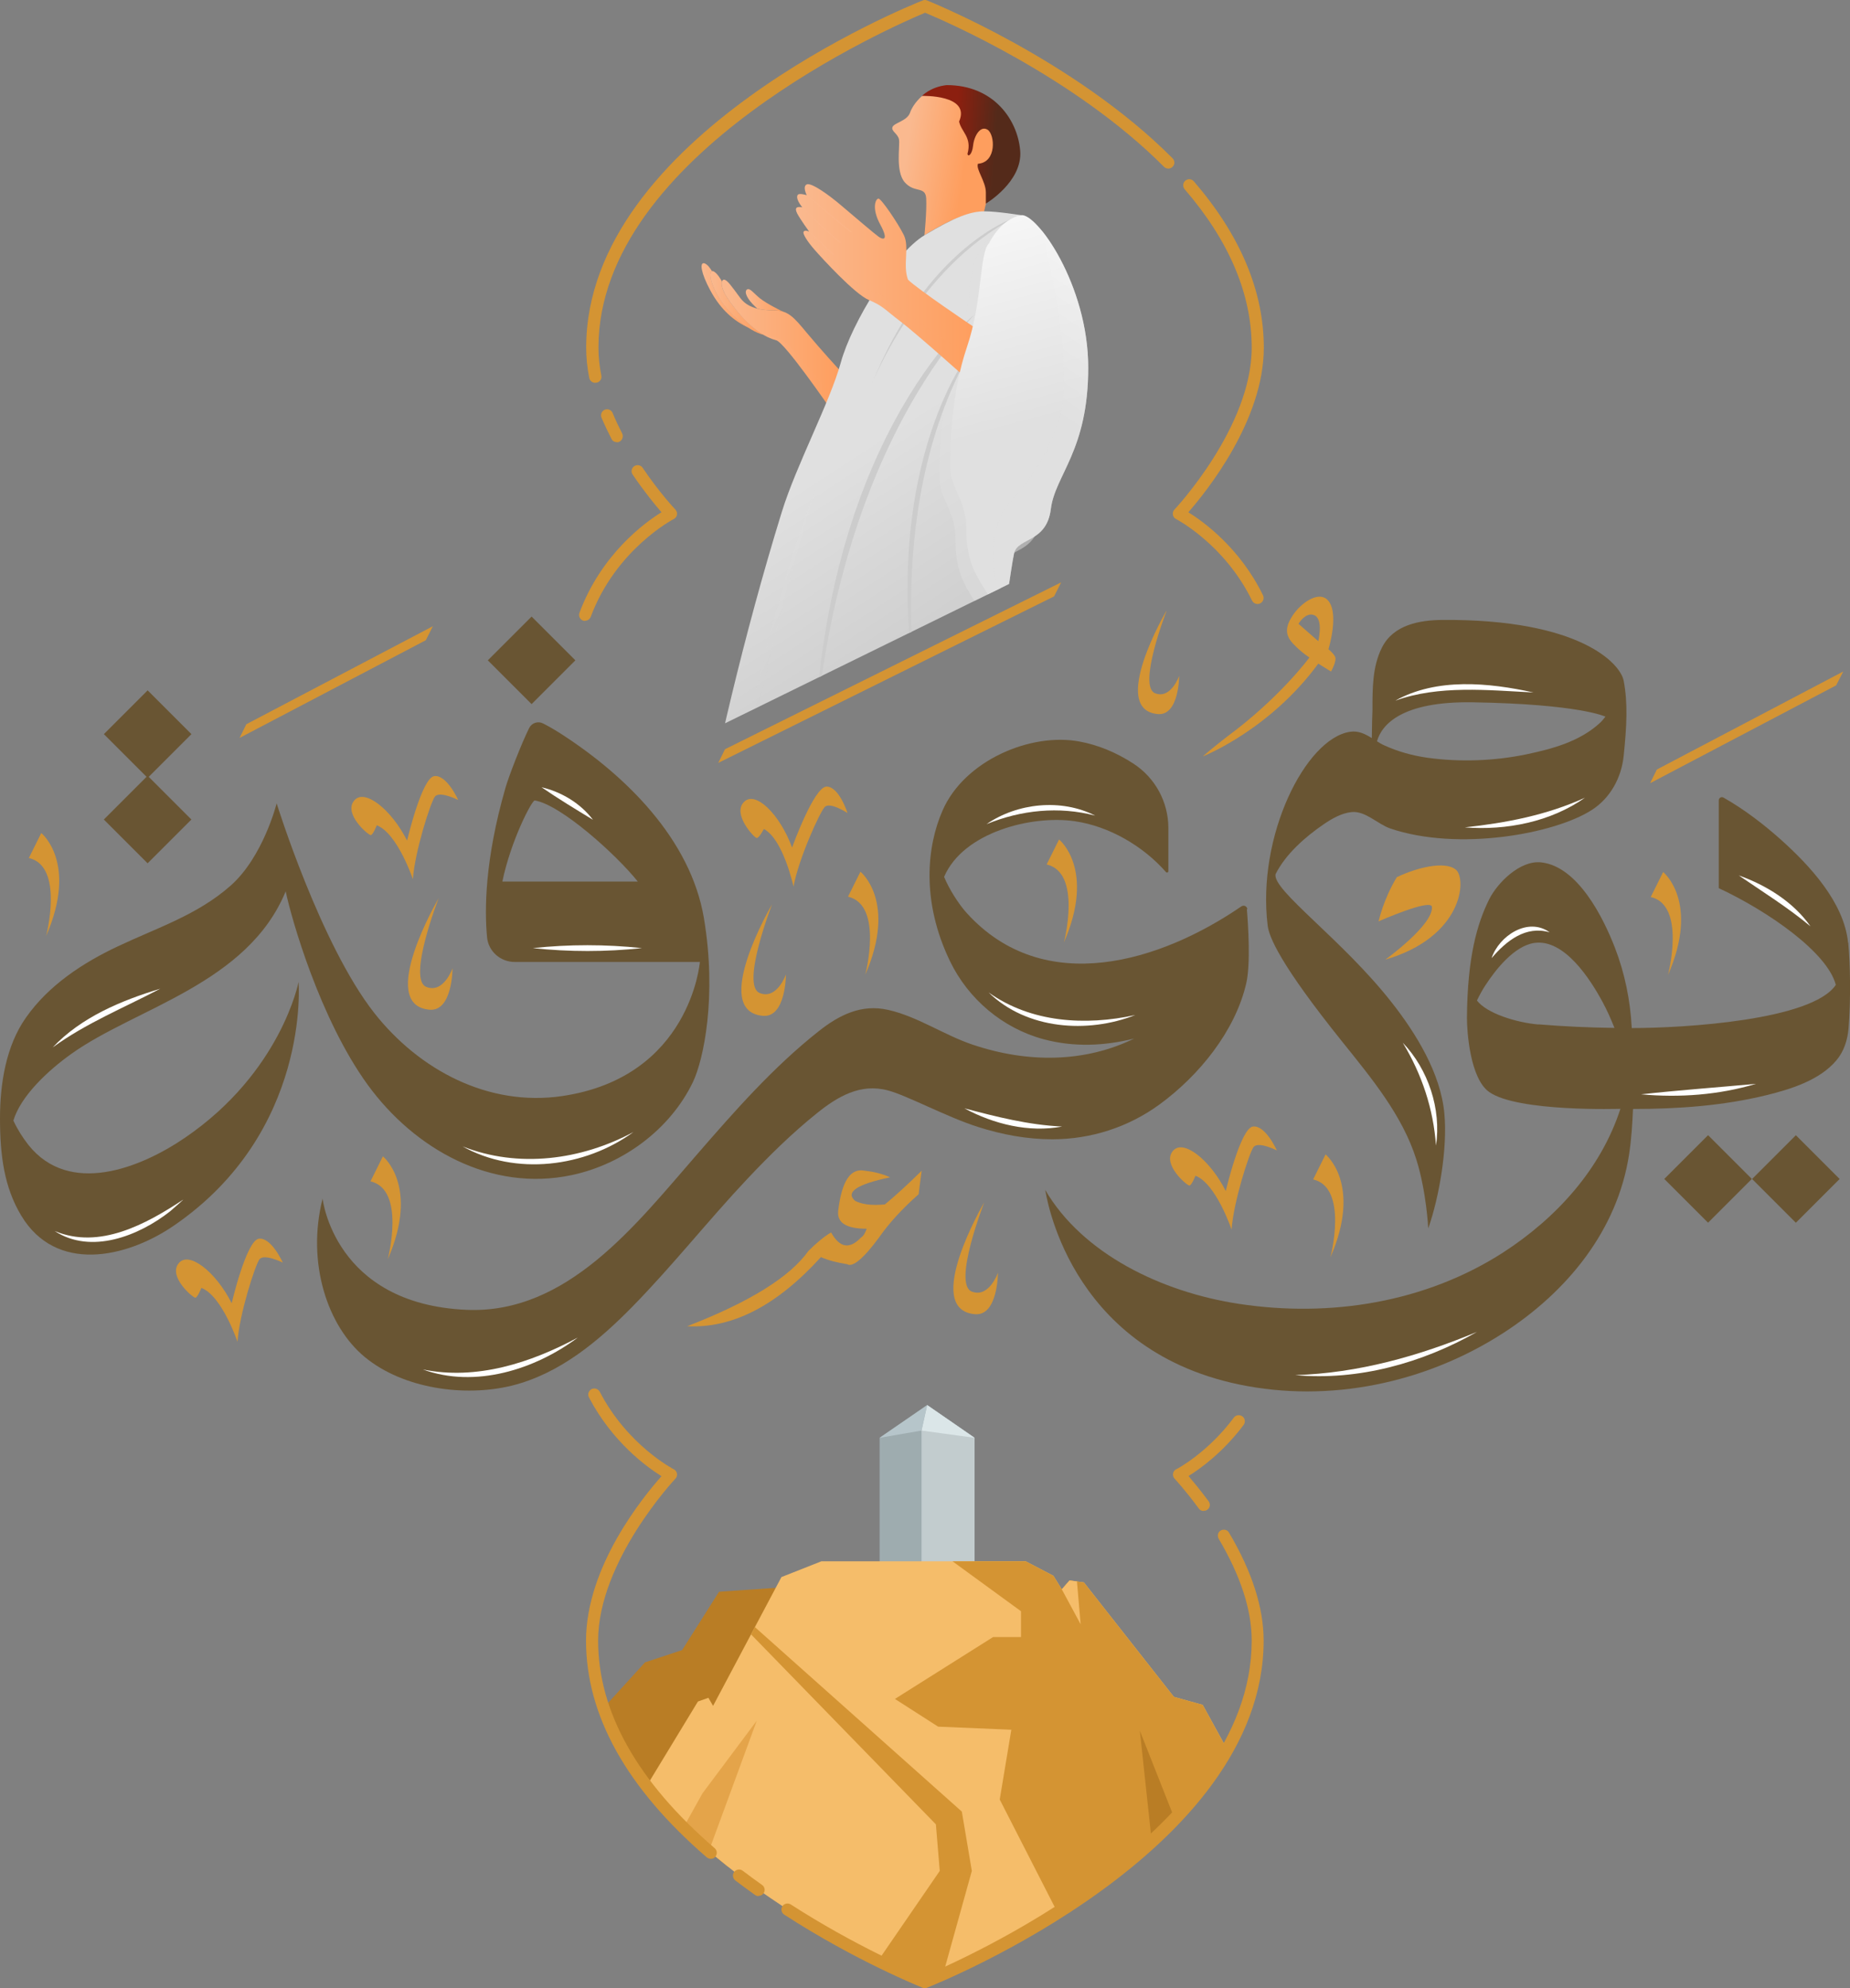 <?xml version="1.0" encoding="UTF-8"?> <svg xmlns="http://www.w3.org/2000/svg" xmlns:xlink="http://www.w3.org/1999/xlink" viewBox="0 0 114.75 123.35"><rect x="0" y="0" width="114.75" height="123.35" fill="#808080" stroke="none"/><defs><style> .cls-1 { fill: url(#linear-gradient-12); } .cls-1, .cls-2, .cls-3, .cls-4, .cls-5, .cls-6, .cls-7, .cls-8, .cls-9, .cls-10, .cls-11, .cls-12, .cls-13, .cls-14, .cls-15, .cls-16, .cls-17, .cls-18, .cls-19, .cls-20, .cls-21, .cls-22, .cls-23, .cls-24, .cls-25, .cls-26, .cls-27, .cls-28, .cls-29, .cls-30 { stroke-width: 0px; } .cls-2 { fill: #9eacaf; } .cls-3 { fill: url(#linear-gradient); } .cls-4 { fill: #695533; } .cls-5, .cls-25 { fill: #d49433; } .cls-6 { fill: url(#linear-gradient-6); } .cls-31 { isolation: isolate; } .cls-7 { fill: url(#linear-gradient-11); } .cls-8 { fill: #fab98f; } .cls-8, .cls-32 { opacity: .3; } .cls-8, .cls-32, .cls-21, .cls-23, .cls-24, .cls-27, .cls-28 { mix-blend-mode: multiply; } .cls-9 { fill: none; } .cls-10 { fill: #f5bd6a; } .cls-33 { clip-path: url(#clippath-1); } .cls-11 { fill: #b6c5ca; } .cls-12 { fill: #ccc; } .cls-13 { fill: #e4a44a; } .cls-14 { fill: #fff; } .cls-15 { fill: url(#linear-gradient-14); } .cls-16 { fill: url(#linear-gradient-2); } .cls-17 { fill: url(#linear-gradient-7); } .cls-18 { fill: url(#linear-gradient-3); } .cls-34 { clip-path: url(#clippath); } .cls-19 { fill: url(#linear-gradient-9); } .cls-20 { fill: #c2ccce; } .cls-21 { fill: #e0e0e0; } .cls-21, .cls-27 { opacity: .5; } .cls-22 { fill: url(#linear-gradient-8); } .cls-23 { fill: url(#linear-gradient-10); } .cls-23, .cls-24, .cls-28 { opacity: .2; } .cls-24 { fill: url(#linear-gradient-5); } .cls-25 { fill-rule: evenodd; } .cls-26 { fill: #b97d25; } .cls-27 { fill: url(#linear-gradient-15); } .cls-28 { fill: url(#linear-gradient-13); } .cls-29 { fill: url(#linear-gradient-4); } .cls-30 { fill: #dbe6e8; } </style><clipPath id="clippath"><path class="cls-9" d="M36.87,86.51c1.79,3.46,4.75,4.97,4.75,4.97,0,0-4.89,5.16-4.89,10.3s3.35,9.7,7.36,13.16l.97.79c.88.72,1.8,1.4,2.74,2.03l1.04.7c4.5,2.9,8.53,4.5,8.53,4.5,0,0,20.65-8.18,20.65-21.19,0-2.33-1-4.66-2.1-6.51l-5.7-1.73-5.68-6.57s-13.47-3.7-14.49-3.38c-1.02.32-13.18,2.92-13.18,2.92Z"></path></clipPath><clipPath id="clippath-1"><path class="cls-9" d="M64.03,35.52l-27.06,13.28,9.96-22.55-5.79-6.47s-1.19-4.77-.6-5.02c.6-.26,12.43-10.04,12.43-10.04l5.96-1.28,8.26,4.09,4.17,17.62-7.32,10.38Z"></path></clipPath><linearGradient id="linear-gradient" x1="44.76" y1="21.34" x2="52.11" y2="21.34" gradientUnits="userSpaceOnUse"><stop offset="0" stop-color="#fab98f"></stop><stop offset="1" stop-color="#fe9e5e"></stop></linearGradient><linearGradient id="linear-gradient-2" x1="44.07" y1="18.79" x2="47.35" y2="18.79" xlink:href="#linear-gradient"></linearGradient><linearGradient id="linear-gradient-3" x1="43.52" y1="18.34" x2="46.43" y2="18.34" xlink:href="#linear-gradient"></linearGradient><linearGradient id="linear-gradient-4" x1="46.26" y1="18.64" x2="48.58" y2="18.64" xlink:href="#linear-gradient"></linearGradient><linearGradient id="linear-gradient-5" x1="47.44" y1="23.07" x2="51.69" y2="23.07" xlink:href="#linear-gradient"></linearGradient><linearGradient id="linear-gradient-6" x1="56.15" y1="9.86" x2="59.83" y2="10.44" xlink:href="#linear-gradient"></linearGradient><linearGradient id="linear-gradient-7" x1="49.05" y1="30.56" x2="59.89" y2="47.25" gradientUnits="userSpaceOnUse"><stop offset="0" stop-color="#e0e0e0"></stop><stop offset="1" stop-color="#c4c4c4"></stop></linearGradient><linearGradient id="linear-gradient-8" x1="55.29" y1="56.34" x2="53.08" y2="61.56" xlink:href="#linear-gradient-7"></linearGradient><linearGradient id="linear-gradient-9" x1="59.22" y1="8.91" x2="61.72" y2="9.08" gradientUnits="userSpaceOnUse"><stop offset="0" stop-color="#8c1f0f"></stop><stop offset="1" stop-color="#542a1a"></stop></linearGradient><linearGradient id="linear-gradient-10" x1="46.29" y1="41.01" x2="48.86" y2="42.18" xlink:href="#linear-gradient-7"></linearGradient><linearGradient id="linear-gradient-11" x1="48.53" y1="56.13" x2="57.95" y2="39.81" xlink:href="#linear-gradient-7"></linearGradient><linearGradient id="linear-gradient-12" x1="49.37" y1="17.43" x2="60.54" y2="17.43" xlink:href="#linear-gradient"></linearGradient><linearGradient id="linear-gradient-13" x1="49.84" y1="18.9" x2="60.23" y2="18.9" xlink:href="#linear-gradient"></linearGradient><linearGradient id="linear-gradient-14" x1="58.88" y1="9.28" x2="63.43" y2="26.39" gradientUnits="userSpaceOnUse"><stop offset="0" stop-color="#fff"></stop><stop offset="1" stop-color="#e0e0e0"></stop></linearGradient><linearGradient id="linear-gradient-15" x1="71.64" y1="14.37" x2="64.31" y2="25.11" xlink:href="#linear-gradient-14"></linearGradient></defs><g class="cls-31"><g id="Layer_2" data-name="Layer 2"><g id="Layer_1-2" data-name="Layer 1"><g><g class="cls-34"><g><g><polygon class="cls-2" points="60.45 98.18 54.56 98.18 54.56 89.2 57.51 87.17 60.45 89.2 60.45 98.18"></polygon><polygon class="cls-20" points="57.16 98.18 60.45 98.18 60.45 89.2 57.51 87.17 57.16 88.75 57.16 98.18"></polygon><polygon class="cls-30" points="60.45 89.2 57.51 87.17 57.16 88.75 60.45 89.2"></polygon><polygon class="cls-11" points="54.56 89.2 57.16 88.75 57.51 87.17 54.56 89.2"></polygon></g><g><polygon class="cls-13" points="96.24 120.23 95.23 118.66 88.5 111.27 86.2 110.5 83.91 107.62 81.96 106.74 79.12 106.56 76.79 108.33 76.7 109.44 75.68 109.44 69.63 115.4 69.39 116.65 69.39 122.79 100.05 122.79 99.7 121.87 99.21 121.14 96.24 120.23"></polygon><polygon class="cls-26" points="76.79 108.33 76.7 109.44 75.68 109.44 69.63 115.4 69.39 116.65 69.39 122.79 84.95 122.79 84.47 121.21 82.75 119.02 82.56 115.86 80.47 114.97 81.17 114.28 80.15 114.23 80.15 113.72 81.77 112.47 78.8 108 79.07 106.6 76.79 108.33"></polygon></g><polygon class="cls-26" points="32.27 112.09 33.28 110.52 40.01 103.13 42.31 102.37 44.6 98.75 49.39 98.42 51.72 100.19 51.81 101.3 52.84 101.3 58.88 107.26 59.12 108.52 59.12 114.65 28.47 114.65 28.82 113.73 29.31 113 32.27 112.09"></polygon><g><polygon class="cls-13" points="18.5 120.23 19.51 118.66 26.24 111.27 28.54 110.5 30.83 106.89 35.62 106.56 37.95 108.33 38.04 109.44 39.07 109.44 45.11 115.4 45.35 116.65 45.35 122.79 14.7 122.79 15.05 121.87 15.53 121.14 18.5 120.23"></polygon><polygon class="cls-5" points="37.95 108.33 38.04 109.44 39.07 109.44 45.11 115.4 45.35 116.65 45.35 122.79 29.8 122.79 30.28 121.21 32 119.02 32.18 115.86 34.28 114.97 33.58 114.28 34.6 114.23 34.6 113.72 32.97 112.47 35.95 108 35.68 106.6 37.95 108.33"></polygon></g><polygon class="cls-10" points="74.6 105.77 72.81 105.27 67.23 98.17 66.34 98.05 65.86 98.6 65.34 97.76 63.62 96.86 50.95 96.86 48.47 97.84 44.23 105.83 43.94 105.33 43.29 105.56 32.83 122.79 81.92 122.79 81.92 119.09 74.6 105.77"></polygon><polygon class="cls-5" points="74.6 105.77 72.81 105.27 67.23 98.17 66.34 98.05 65.86 98.6 65.34 97.76 63.62 96.86 59.08 96.86 63.33 99.96 63.33 101.56 61.6 101.56 55.51 105.4 58.19 107.12 62.73 107.31 62.01 111.64 65.86 119.17 62.7 122.79 81.92 122.79 81.92 119.09 74.6 105.77"></polygon><polygon class="cls-10" points="66.34 98.05 65.86 98.6 67.03 100.77 66.8 98.11 66.34 98.05"></polygon><polygon class="cls-13" points="41.05 122.79 46.94 106.75 43.57 111.26 37.16 122.79 41.05 122.79"></polygon><polygon class="cls-5" points="53.67 122.8 58.29 116.07 58.05 113.18 46.59 101.4 46.82 100.94 59.66 112.39 60.28 116.07 58.41 122.79 53.67 122.8"></polygon><polygon class="cls-26" points="77.63 122.79 75.04 115.64 74.35 116.61 70.7 107.37 71.83 117.87 71.08 117.87 71.45 122.79 77.63 122.79"></polygon><polygon class="cls-5" points="99.7 121.87 99.21 121.14 96.24 120.23 95.23 118.66 88.5 111.27 90.6 114.43 90.13 115.68 92.32 116.93 91.78 118.65 93.58 119.36 95.53 122.79 100.05 122.79 99.7 121.87"></polygon><polygon class="cls-26" points="86.2 110.5 87.67 112.98 87.13 110.81 86.2 110.5"></polygon></g></g><g><path class="cls-4" d="M114.63,58.48c-.25-2.5-2.38-4.79-4.18-6.4-1.09-.97-2.28-1.88-3.55-2.6-.13-.07-.29.02-.29.17v5.45c3.08,1.44,6.74,3.99,7.26,6-1.47,2.2-9.42,2.68-12.66,2.68,0-.01,0-.03,0-.04-.09-1.69-.43-3.36-1.04-4.94-.71-1.84-2.29-5.05-4.58-5.3-1.32-.14-2.72,1.28-3.23,2.31-.73,1.49-1.34,3.53-1.37,7.33,0,.94.21,3.77,1.37,4.6,1.76,1.26,8.15,1.05,8.15,1.05-1.22,3.75-3.97,6.77-7.27,8.91-4.83,3.11-10.74,4.05-16.39,3.19-4.81-.73-9.71-3.11-12.02-7.07.04.07,1.29,9.83,12.02,12.07,5.6,1.17,11.57-.08,16.39-3.19,3.95-2.55,7.09-6.36,7.81-11.1.14-.92.2-1.86.24-2.8,2.79,0,5.61-.2,8.29-.86,1.5-.37,3.28-.92,4.32-2.15.47-.55.7-1.27.76-1.99.15-1.81.1-4.11-.02-5.33ZM95.44,63.56c-1.39-.12-3.22-.69-3.83-1.49.16-.33.33-.65.53-.95.63-.97,1.78-2.43,3.02-2.62,1.88-.28,3.5,2.29,4.23,3.64.29.53.53,1.08.75,1.63,0,0-.02,0-.03,0-1.56-.02-3.12-.09-4.68-.22Z"></path><path class="cls-4" d="M100.71,42.23c-.19-1.04-2.68-3.83-11.23-3.77-1.43.01-3.05.3-3.76,1.71-.6,1.18-.59,2.58-.59,3.88-.02.37-.03,1.06-.04,1.74-.42-.26-.84-.47-1.35-.39-2.76.41-5.79,6.47-5.11,12.02.08.68.73,2.36,4.66,7.25,1.78,2.22,3.7,4.53,4.56,7.26.63,2,.74,4.28.74,4.28.69-1.97,1.2-4.99,1-7.12-.22-2.48-1.75-4.97-3.26-6.89-3.06-3.91-7.43-6.98-7.21-7.97.63-1.25,1.84-2.31,2.98-3.09.51-.35,1.1-.69,1.73-.76.86-.09,1.62.75,2.41,1.02,4.22,1.43,10.22.33,12.51-1.16,1.13-.73,1.82-1.99,1.96-3.33.19-1.84.27-3.28,0-4.69ZM99.27,44.82c-1.26,1.18-2.98,1.64-4.6,1.98-1.97.41-4.12.49-6.13.21-.92-.13-1.83-.38-2.68-.77-.16-.07-.31-.16-.45-.25.29-1.03,1.53-2.49,5.93-2.42,6.65.11,8.24.89,8.24.89-.1.12-.19.25-.31.36Z"></path><path class="cls-4" d="M77.37,56.4c-.02-.18-.22-.27-.37-.17-4.97,3.41-12.23,5.72-17.04.41-.53-.59-1.1-1.51-1.4-2.24,1.18-2.77,5.44-3.85,8.12-3.45,2.11.31,4.22,1.53,5.64,3.15.06.06.15.03.15-.06v-2.67c0-1.62-.82-3.13-2.19-4.01-1.03-.67-2.18-1.15-3.34-1.36-3.04-.56-7.12,1.19-8.47,4.27-.97,2.2-1.35,5.61.45,9.35,1.14,2.37,3.28,4.17,5.8,4.85,1.89.51,3.79.42,5.63-.04-3.04,1.49-6.58,1.54-10.02.38-1.78-.6-3.42-1.75-5.25-2.16-1.65-.37-3.01.31-4.28,1.31-2.84,2.24-5.25,4.99-7.61,7.71-3.72,4.27-8,9.87-14.26,9.59-8.21-.36-8.92-6.9-8.92-6.9-1.01,3.99.31,7.94,2.63,9.84,2.37,1.95,6.16,2.48,9.08,1.77,2.98-.73,5.41-2.77,7.51-4.91,2.49-2.54,4.7-5.35,7.14-7.94,1.35-1.43,2.75-2.81,4.28-4.04,1.31-1.06,2.73-1.89,4.43-1.43,1.2.32,3.67,1.66,5.57,2.26,1.49.48,3.05.77,4.62.77,2.4,0,4.72-.75,6.65-2.16,2.45-1.79,4.69-4.54,5.38-7.51.28-1.21.12-3.64.04-4.6Z"></path><path class="cls-4" d="M43.66,56.95c-.83-4.9-4.86-8.84-8.84-11.41-.48-.31-.86-.52-1.14-.66-.32-.16-.7-.03-.86.29-.48.97-1.28,3.03-1.48,3.75-1.27,4.43-1.29,7.52-1.13,9.22.08.88.83,1.54,1.72,1.54h11.48s-.57,7.15-8.55,8.32c-4.57.67-8.86-1.62-11.64-5.15-3.34-4.25-6.06-13.01-6.06-13.01,0,0-.83,3.31-2.85,5.1-2.07,1.83-4.55,2.61-7,3.77-2.17,1.02-4.3,2.42-5.7,4.42C.36,64.9,0,67.26,0,69.38c0,2.3.26,4.28,1.32,6.04,2.14,3.56,6.46,2.66,9.43.64,8.53-5.82,7.77-15.14,7.77-15.14,0,0-1.08,5.59-7.04,9.66-2.78,1.9-7.17,3.63-9.71.46-.37-.47-.69-.98-.94-1.52.45-1.51,2.12-3.09,3.61-4.15,3.98-2.84,10.91-4.32,13.28-10.07.36,1.7,2.11,7.89,5.08,11.99,2.9,3.99,7.65,6.68,12.67,5.61,3.16-.67,6.1-2.83,7.51-5.77.66-1.38,1.5-5.31.68-10.18ZM31.16,54.69c.53-2.56,1.84-5.06,2.01-5.03,1.61.26,5.04,3.34,6.39,5.03h-8.4Z"></path><rect class="cls-4" x="104.03" y="71.22" width="3.84" height="3.84" transform="translate(-20.69 96.34) rotate(-45)"></rect><rect class="cls-4" x="109.47" y="71.22" width="3.84" height="3.84" transform="translate(-19.09 100.19) rotate(-45)"></rect><rect class="cls-4" x="7.24" y="43.62" width="3.84" height="3.84" transform="translate(-29.52 19.82) rotate(-45)"></rect><rect class="cls-4" x="7.24" y="48.92" width="3.84" height="3.84" transform="translate(-33.27 21.37) rotate(-45)"></rect><rect class="cls-4" x="31.05" y="39.05" width="3.84" height="3.84" transform="translate(-19.31 35.31) rotate(-45)"></rect></g><path class="cls-14" d="M61.32,61.57c2.63,1.88,6.02,2.08,9.1,1.4-2.96,1.17-6.74.9-9.1-1.4h0Z"></path><path class="cls-14" d="M87.01,64.69c1.58,1.65,2.4,4.12,2.06,6.38-.16-2.28-.88-4.43-2.06-6.38h0Z"></path><path class="cls-14" d="M86.54,43.47c2.58-1.44,5.8-1.12,8.58-.51-2.82-.14-5.88-.47-8.58.51h0Z"></path><path class="cls-14" d="M98.31,49.49c-2.13,1.5-4.88,2.04-7.45,1.84,2.57-.28,5.08-.76,7.45-1.84h0Z"></path><path class="cls-14" d="M61.19,51.13c1.92-1.32,4.64-1.6,6.74-.53-2.25-.59-4.59-.35-6.74.53h0Z"></path><path class="cls-14" d="M92.52,59.44c.46-1.38,2.25-2.57,3.6-1.6-1.47-.43-2.67.51-3.6,1.6h0Z"></path><path class="cls-14" d="M80.34,85.31c3.9-.12,7.67-1.18,11.27-2.68-3.38,1.93-7.37,3.04-11.27,2.68h0Z"></path><path class="cls-14" d="M107.85,54.31c1.72.61,3.39,1.65,4.45,3.16-1.42-1.18-2.93-2.12-4.45-3.16h0Z"></path><path class="cls-14" d="M101.79,67.89c2.39-.26,4.74-.43,7.13-.65-2.3.69-4.75.87-7.13.65h0Z"></path><path class="cls-14" d="M59.82,68.76c2.01.53,3.97,1.03,6.06,1.13-2.06.39-4.24-.15-6.06-1.13h0Z"></path><path class="cls-14" d="M35.84,82.98c-2.66,1.99-6.37,3.16-9.61,1.98,3.33.68,6.69-.41,9.61-1.98h0Z"></path><path class="cls-14" d="M28.69,71.12c3.46,1.37,7.37.85,10.6-.89-3,2.19-7.31,2.73-10.6.89h0Z"></path><path class="cls-14" d="M33.05,58.82c2.25-.24,4.51-.24,6.77,0-2.25.24-4.51.24-6.77,0h0Z"></path><path class="cls-14" d="M33.59,48.84c1.24.29,2.42,1,3.19,2.02-1.1-.67-2.13-1.29-3.19-2.02h0Z"></path><path class="cls-14" d="M3.27,64.98c1.76-1.87,4.25-2.91,6.67-3.64-2.25,1.18-4.61,2.14-6.67,3.64h0Z"></path><path class="cls-14" d="M3.39,76.37c2.78,1.17,5.68-.43,7.98-1.95-.26.25-.54.48-.82.73-1.93,1.52-4.9,2.7-7.16,1.22h0Z"></path><g><path class="cls-5" d="M36.29,38.52s-.09,0-.13-.02c-.19-.07-.29-.29-.22-.48,1.36-3.64,4.05-5.6,5.09-6.24-.38-.44-1.06-1.26-1.79-2.34-.12-.17-.07-.4.1-.52.17-.11.41-.07.52.1,1.05,1.56,2.02,2.58,2.03,2.59.08.09.12.2.1.32-.02.12-.09.22-.2.27-.04.02-3.59,1.88-5.15,6.07-.06.15-.2.24-.35.24Z"></path><path class="cls-5" d="M38.26,27.43c-.14,0-.27-.07-.33-.2-.22-.43-.43-.87-.62-1.32-.08-.19.01-.41.2-.49.19-.08.41.01.49.2.18.44.38.86.59,1.27.09.18.02.41-.16.51-.06.03-.11.04-.17.04Z"></path><path class="cls-5" d="M36.92,23.75c-.17,0-.33-.12-.37-.3-.13-.65-.19-1.28-.19-1.88C36.35,8.45,56.38.36,57.23.03c.09-.04.19-.04.28,0,.09.04,9.12,3.65,15.22,9.79.15.15.15.38,0,.53-.15.15-.38.14-.53,0-5.58-5.61-13.67-9.08-14.82-9.56-1.79.75-20.26,8.73-20.26,20.78,0,.55.06,1.14.18,1.73.04.2-.09.4-.29.44-.02,0-.05,0-.07,0Z"></path><path class="cls-5" d="M78,37.47c-.14,0-.27-.08-.34-.21-1.7-3.49-4.68-5.04-4.71-5.06-.11-.05-.18-.15-.2-.27-.02-.12.02-.24.1-.32.05-.05,4.79-5.12,4.79-10.04,0-3.32-1.4-6.63-4.16-9.83-.13-.16-.12-.39.04-.53.16-.14.39-.12.53.04,2.88,3.34,4.34,6.81,4.34,10.32,0,4.52-3.57,8.94-4.68,10.21.93.58,3.19,2.2,4.63,5.15.09.19.01.41-.17.5-.05.03-.11.04-.16.04Z"></path></g><g><path class="cls-5" d="M74.66,93.74c-.12,0-.23-.05-.3-.15-.83-1.13-1.49-1.84-1.5-1.85-.08-.09-.12-.21-.1-.32.02-.12.09-.22.2-.27.02,0,1.94-1.01,3.57-3.2.12-.17.36-.2.53-.08.17.12.2.36.08.53-1.29,1.72-2.72,2.74-3.42,3.17.28.33.73.87,1.25,1.57.12.17.09.4-.08.52-.07.05-.14.07-.22.07Z"></path><path class="cls-5" d="M57.37,123.35s-.09,0-.14-.03c-.04-.02-4.12-1.64-8.59-4.54-.17-.11-.22-.34-.11-.52.11-.17.34-.22.52-.11,3.95,2.55,7.58,4.1,8.32,4.41,1.79-.75,20.27-8.73,20.27-20.78,0-1.9-.69-4.02-2.05-6.32-.1-.18-.05-.41.13-.51.18-.1.41-.05.51.13,1.43,2.41,2.15,4.67,2.15,6.7,0,13.11-20.03,21.2-20.89,21.54-.04.02-.09.03-.14.03Z"></path><path class="cls-5" d="M47.05,117.63c-.08,0-.15-.02-.22-.07-.41-.29-.81-.59-1.22-.9-.16-.13-.2-.36-.07-.53.13-.16.36-.2.53-.07.4.3.8.6,1.2.88.17.12.21.35.09.52-.07.1-.19.16-.31.16Z"></path><path class="cls-5" d="M44.09,115.32c-.09,0-.17-.03-.25-.09-4.97-4.29-7.49-8.81-7.49-13.44s3.57-8.95,4.68-10.21c-.9-.56-3.05-2.11-4.5-4.89-.1-.18-.02-.41.16-.51.18-.09.41-.02.51.16,1.71,3.31,4.56,4.8,4.59,4.81.1.05.18.15.2.27.02.12-.02.24-.1.32-.05.05-4.79,5.12-4.79,10.04,0,4.41,2.43,8.74,7.23,12.88.16.14.17.37.04.53-.07.09-.18.13-.28.13Z"></path></g><g><path class="cls-5" d="M76.39,76.28s-.96-2.85-2.24-3.34c0,0-.23.59-.37.61-.14.02-1.69-1.3-1.05-2.12.62-.83,2.32.51,3.3,2.46,0,0,.91-3.88,1.68-4,.78-.11,1.49,1.48,1.49,1.48,0,0-1.17-.59-1.45-.2-.27.38-1.24,3.39-1.36,5.12Z"></path><path class="cls-5" d="M14.73,83.24s-.96-2.85-2.24-3.34c0,0-.23.59-.37.61-.14.02-1.69-1.3-1.05-2.12.62-.83,2.32.51,3.3,2.46,0,0,.91-3.88,1.68-4,.78-.11,1.49,1.48,1.49,1.48,0,0-1.17-.58-1.45-.2-.27.38-1.24,3.39-1.36,5.12Z"></path><path class="cls-5" d="M25.61,54.54s-.96-2.85-2.24-3.34c0,0-.23.59-.37.61-.14.02-1.69-1.3-1.05-2.12.62-.83,2.32.51,3.3,2.46,0,0,.91-3.88,1.68-4,.78-.11,1.49,1.48,1.49,1.48,0,0-1.17-.59-1.45-.2-.27.38-1.24,3.39-1.36,5.12Z"></path><path class="cls-5" d="M49.22,55.01s-.63-2.94-1.84-3.58c0,0-.29.56-.44.56s-1.53-1.48-.8-2.23c.71-.75,2.24.77,2.99,2.82,0,0,1.35-3.75,2.13-3.78.78-.02,1.31,1.64,1.31,1.64,0,0-1.1-.72-1.42-.37-.31.34-1.62,3.22-1.93,4.93Z"></path><path class="cls-5" d="M61.04,74.61s-3.87,6.62-.58,6.92c1.44.14,1.44-2.57,1.44-2.57,0,0-.55,1.58-1.62,1.17-1.21-.46.76-5.51.76-5.51Z"></path><path class="cls-5" d="M72.34,37.91s-3.57,6.11-.53,6.39c1.33.12,1.33-2.37,1.33-2.37,0,0-.51,1.46-1.49,1.08-1.11-.43.7-5.09.7-5.09Z"></path><path class="cls-5" d="M47.89,56.1s-3.87,6.62-.58,6.92c1.44.14,1.44-2.57,1.44-2.57,0,0-.55,1.58-1.62,1.16-1.21-.46.76-5.51.76-5.51Z"></path><path class="cls-5" d="M27.21,55.72s-3.87,6.62-.58,6.92c1.44.14,1.44-2.57,1.44-2.57,0,0-.55,1.58-1.62,1.16-1.21-.46.76-5.51.76-5.51Z"></path><path class="cls-5" d="M102.39,55.65l.77-1.55s2.29,1.83.3,6.39c0,0,1.14-4.33-1.07-4.84Z"></path><path class="cls-5" d="M81.45,73.17l.77-1.55s2.29,1.83.3,6.39c0,0,1.14-4.33-1.07-4.84Z"></path><path class="cls-5" d="M64.92,53.63l.77-1.55s2.29,1.83.3,6.39c0,0,1.14-4.33-1.07-4.84Z"></path><path class="cls-5" d="M22.98,73.29l.77-1.55s2.29,1.83.3,6.39c0,0,1.14-4.33-1.07-4.84Z"></path><path class="cls-5" d="M52.6,55.63l.77-1.55s2.29,1.83.3,6.39c0,0,1.14-4.33-1.07-4.84Z"></path><path class="cls-5" d="M1.79,53.23l.77-1.55s2.29,1.83.3,6.39c0,0,1.14-4.33-1.07-4.84Z"></path><path class="cls-25" d="M42.62,82.28c3.9-1.51,6.4-3.08,7.52-4.67.53-.53,1-.91,1.41-1.15.54.96,1.14,1.06,1.85.32.14-.08.26-.27.36-.55-1.25,0-1.85-.36-1.77-1.11.22-1.86.77-2.67,1.65-2.49.52.06,1.04.17,1.57.41-2.06.43-2.79.92-2.17,1.46.43.22,1.03.3,1.85.22.72-.6,1.47-1.29,2.28-2.09-.07.49-.13.97-.19,1.46-1.03.91-1.84,1.8-2.44,2.66-.98,1.34-1.66,1.89-1.99,1.68-.62-.1-1.15-.23-1.63-.44-2.73,3-5.46,4.42-8.27,4.29Z"></path><path class="cls-25" d="M85.92,59.54s2.97-2.14,2.9-3.27c-.03-.56-3.31.89-3.31.89,0,0,.3-1.38,1.13-2.74,1.22-.59,2.97-1.03,3.66-.47.69.56.46,4.18-4.39,5.59Z"></path><path class="cls-5" d="M82.81,40.74c-.13-.25-.41-.46-.41-.46,0,0,.74-2.39-.11-3.11-.56-.47-1.59.23-2.1,1-.51.77-.47,1.26.05,1.8.52.54.98.82.98.82,0,0-1.82,2.49-5.12,4.92,0,0-.98.76-1.5,1.22,0,0,4.14-1.62,7.17-5.76.49.31.79.49.79.49,0,0,.38-.67.25-.92ZM81.77,39.78l-1.23-1.08s.47-.79,1.01-.52c.54.27.22,1.6.22,1.6Z"></path><polygon class="cls-5" points="114.33 41.66 102.77 47.74 102.35 48.59 113.89 42.52 114.33 41.66"></polygon><polygon class="cls-5" points="65.82 36.13 44.97 46.48 44.55 47.33 65.38 37 65.82 36.13"></polygon><polygon class="cls-5" points="26.85 38.85 15.28 44.93 14.86 45.78 26.41 39.72 26.85 38.85"></polygon></g><g class="cls-33"><g><g><g><path class="cls-3" d="M52.11,23s-1.2-1.31-2.04-2.32c-.84-1.01-1.2-1.46-2.15-1.42-.47-.02-1.46-.04-2-.77-.54-.73-.82-1.14-1.01-1.14s-.26.43.21,1.14c.47.71,1.63,2.26,3.03,2.62.54.15,3.33,4.21,3.33,4.21l.62-2.32Z"></path><path class="cls-16" d="M45.12,18.49c-.34-.51-.4-.87-.34-1.03-.02-.04-.31-.57-.56-.64-.26-.06-.23.66.37,1.64.6.98,1.79,2.06,2.76,2.31-1.03-.61-1.85-1.71-2.23-2.28Z"></path><path class="cls-18" d="M44.59,18.46c-.54-.89-.62-1.57-.43-1.64-.06-.1-.28-.46-.5-.49-.26-.03-.19.59.4,1.69.67,1.24,1.51,1.92,2.37,2.31-.72-.46-1.42-1.2-1.84-1.88Z"></path></g><path class="cls-29" d="M46.98,19.15c.36.09.7.1.93.11.26-.01.47.02.67.08-.09-.04-1-.48-1.44-.83-.39-.31-.64-.69-.82-.54-.17.15.02.58.52,1.05.05.05.1.09.14.13Z"></path><path class="cls-8" d="M47.14,20.6c-.91-.61-1.63-1.58-1.99-2.13-.24-.37-.34-.65-.35-.84,0-.07-.01-.18-.01-.18h0s0,0,0,0c0,0-.05.06-.05.1-.01.2.08.52.36.95.39.58,1.17,1.62,2.15,2.23.04.01.07.02.11.03h0s-.13-.12-.21-.17ZM45.93,19.93c-.52-.43-.99-.96-1.31-1.49-.48-.79-.56-1.34-.5-1.53.01-.04.04-.1.04-.1,0,0-.08.02-.1.08-.08.23.05.82.51,1.58.39.64,1.01,1.3,1.66,1.76.07.04.14.07.21.11h0s-.33-.27-.5-.41Z"></path><path class="cls-24" d="M51.69,24.57c-.78-.89-2.32-2.64-2.64-3.02-.43-.52-.54-.49-1.44-.71-.07-.02-.12-.02-.17-.02.23.13.47.23.71.29.54.15,3.33,4.21,3.33,4.21l.2-.76Z"></path></g><path class="cls-6" d="M57.2,5.95s-.56.46-.76,1.06c-.19.5-.98.61-1.08.87-.1.26.32.4.4.76.08.36-.24,1.98.36,2.67.6.69,1.29.21,1.33,1.01.04.8-.11,2.28-.11,2.28,0,0,2.13-1.44,3.7-1.48l.11-.47s.75-1.74.86-2.3c.11-.56-.17-2.47-.9-2.73-.73-.26-1.01-1.1-1.01-1.1l-.92-.6s-.92-.58-1.98.04Z"></path><path class="cls-17" d="M63.33,13.35s-1.46-.24-2.28-.24-1.81.34-3.7,1.48c-1.89,1.14-4.52,5.42-5.2,7.91-.69,2.49-2.76,6.36-3.65,9.24-2.37,7.65-4.26,15.91-4.97,20.17,0,0,.51.39,1.8.9,0,0-1.42,5.1-1.42,9.03,0,0,3.03,2.06,14.9.52,3.03-9.41,3.18-25.02,3.18-25.02l1.2-12.81.13-9.6v-1.58Z"></path><path class="cls-22" d="M45.64,62.45c-.07.76-.26,3.34.06,4.94,0,0,3.7,2.02,12.04-.13.32-2.41.65-4.31.74-4.86-7.04.89-10.9.49-12.85.04Z"></path><path class="cls-19" d="M57.2,5.95s3.03-.09,2.29,1.59c.13.64.81.97.52,2,.03.23.29.06.35-.52.06-.58.45-1.26.9-.97.45.29.58,2.02-.6,2.11-.15.32.49,1.1.49,1.78v.69s2.28-1.35,2.13-3.27c-.15-1.91-1.63-4.08-4.56-4.08-1.01.11-1.53.67-1.53.67Z"></path><path class="cls-21" d="M62.66,14.02c.95-.17,4.17,4.3,4.17,9.46s-2.06,6.66-2.32,8.77c-.26,2.11-2.06,1.76-2.28,2.75-.21.99-.58,4.28-.9,4.6-.32.32-.09-.99-.73-2.06-.65-1.07-1.33-1.93-1.33-3.96s-.99-2.49-.99-3.95.04-4.51,1.03-7.44c.99-2.92.75-5.82,1.38-6.45,0,0,.69-1.49,1.98-1.72Z"></path><path class="cls-23" d="M45.27,53.11s0-.06.03-.16c-.01.04-.03.1-.04.16,0,0,.01,0,.02,0ZM44.83,52.61c.15.07.31.14.49.21.31-1.89,2.13-12.55,5.27-22.43,0,0-2.67,5.92-5.76,22.22Z"></path><g class="cls-32"><path class="cls-7" d="M61.92,36.09c0,2.06-.97,3.85-2.1,5.92-.42.77-.85,1.57-1.25,2.41l-.43.9c-1.36,2.87-2.76,5.84-4.61,10.44-2.9-.63-8.09-3.04-8.14-3.06l-.11.23c.05.03,5.4,2.51,8.31,3.1l.11.02.04-.1c1.86-4.66,3.28-7.64,4.64-10.53l.43-.9c.4-.84.83-1.63,1.24-2.4,1.1-2.02,2.13-3.92,2.13-6.05h-.26Z"></path></g><path class="cls-12" d="M60.22,21.76s-6.19,7.59-3.03,23.42c0,0-2.82-13.13,3.03-23.42Z"></path><path class="cls-12" d="M62.95,13.5s-5.44,1.73-8.93,10.46c0,0,2.81-7.3,8.93-10.46Z"></path><path class="cls-12" d="M60.4,19.55s-9.8,7.96-9.96,28.75c0,0-.11-17.3,9.96-28.75Z"></path><path class="cls-1" d="M60.34,20.24s-3.44-2.31-4.02-2.89c-.34-.92.11-2.02-.26-2.77-.37-.75-1.4-2.26-1.57-2.26s-.45.58.11,1.61c.56,1.03.16.95-.11.75-.24-.17-1.46-1.21-2.26-1.89-.8-.69-1.91-1.48-2.19-1.35-.28.13,0,.67,0,.67,0,0-.47-.15-.56-.02-.09.13-.02.39.28.77-.34-.06-.49.02-.32.37.17.34.75,1.14.75,1.14,0,0-.26-.13-.34,0-.09.13.26.65.69,1.14.43.49,2.47,2.73,3.35,3.1.88.37.95.56,1.96,1.33,1.01.77,4.06,3.5,4.06,3.5l.62-3.03-.19-.17Z"></path><path class="cls-8" d="M50.15,13.2c-.22-.22-.41-.38-.39-.35-.02,0,.13.18.35.4.47.47,1.31,1.28,1.99,1.81l.04-.05c-.69-.53-1.52-1.34-2-1.81ZM50.52,14.63l-.32-.27s.1.14.28.32c.44.42,1.19,1.15,1.19,1.15l.03.03.05-.05-.03-.03-1.2-1.16ZM50.53,12.48c-.28-.24-.48-.38-.48-.38,0,0,.16.18.43.41.56.48,1.52,1.3,2.31,1.92l.04-.05c-.78-.62-1.73-1.43-2.29-1.91Z"></path><path class="cls-28" d="M59.91,23.43l.32-1.56c-1.8-.56-4.24-2.72-4.97-3.23-.87-.61-1.32-.42-2.32-1.23-1-.81-3.09-3.05-3.09-3.05-.09.13.26.65.69,1.14.43.49,2.47,2.73,3.35,3.1.88.37.95.56,1.96,1.33,1.01.77,4.06,3.5,4.06,3.5Z"></path><path class="cls-15" d="M63.33,13.35c.95-.17,4.17,4.3,4.17,9.46s-2.06,6.66-2.32,8.77c-.26,2.11-2.06,1.76-2.28,2.75-.22.99-.58,4.28-.9,4.6-.32.32-.09-.99-.73-2.06-.64-1.07-1.33-1.94-1.33-3.96s-.99-2.49-.99-3.95.04-4.52,1.03-7.44c.99-2.92.75-5.83,1.38-6.45,0,0,.69-1.49,1.98-1.72Z"></path><path class="cls-27" d="M62,38.93c.32-.32.69-3.61.9-4.6.21-.99,2.02-.64,2.28-2.75.26-2.11,2.32-3.61,2.32-8.77,0-3.67-1.63-6.99-2.91-8.54.66,2.62,2.07,8.94,1.06,11.89-1.29,3.78-3,4.57-3.55,5.83-1.1,2.52-.03,3.85-.19,6.99.02,0,.05-.01.09-.05Z"></path></g></g></g></g></g></g></svg> 